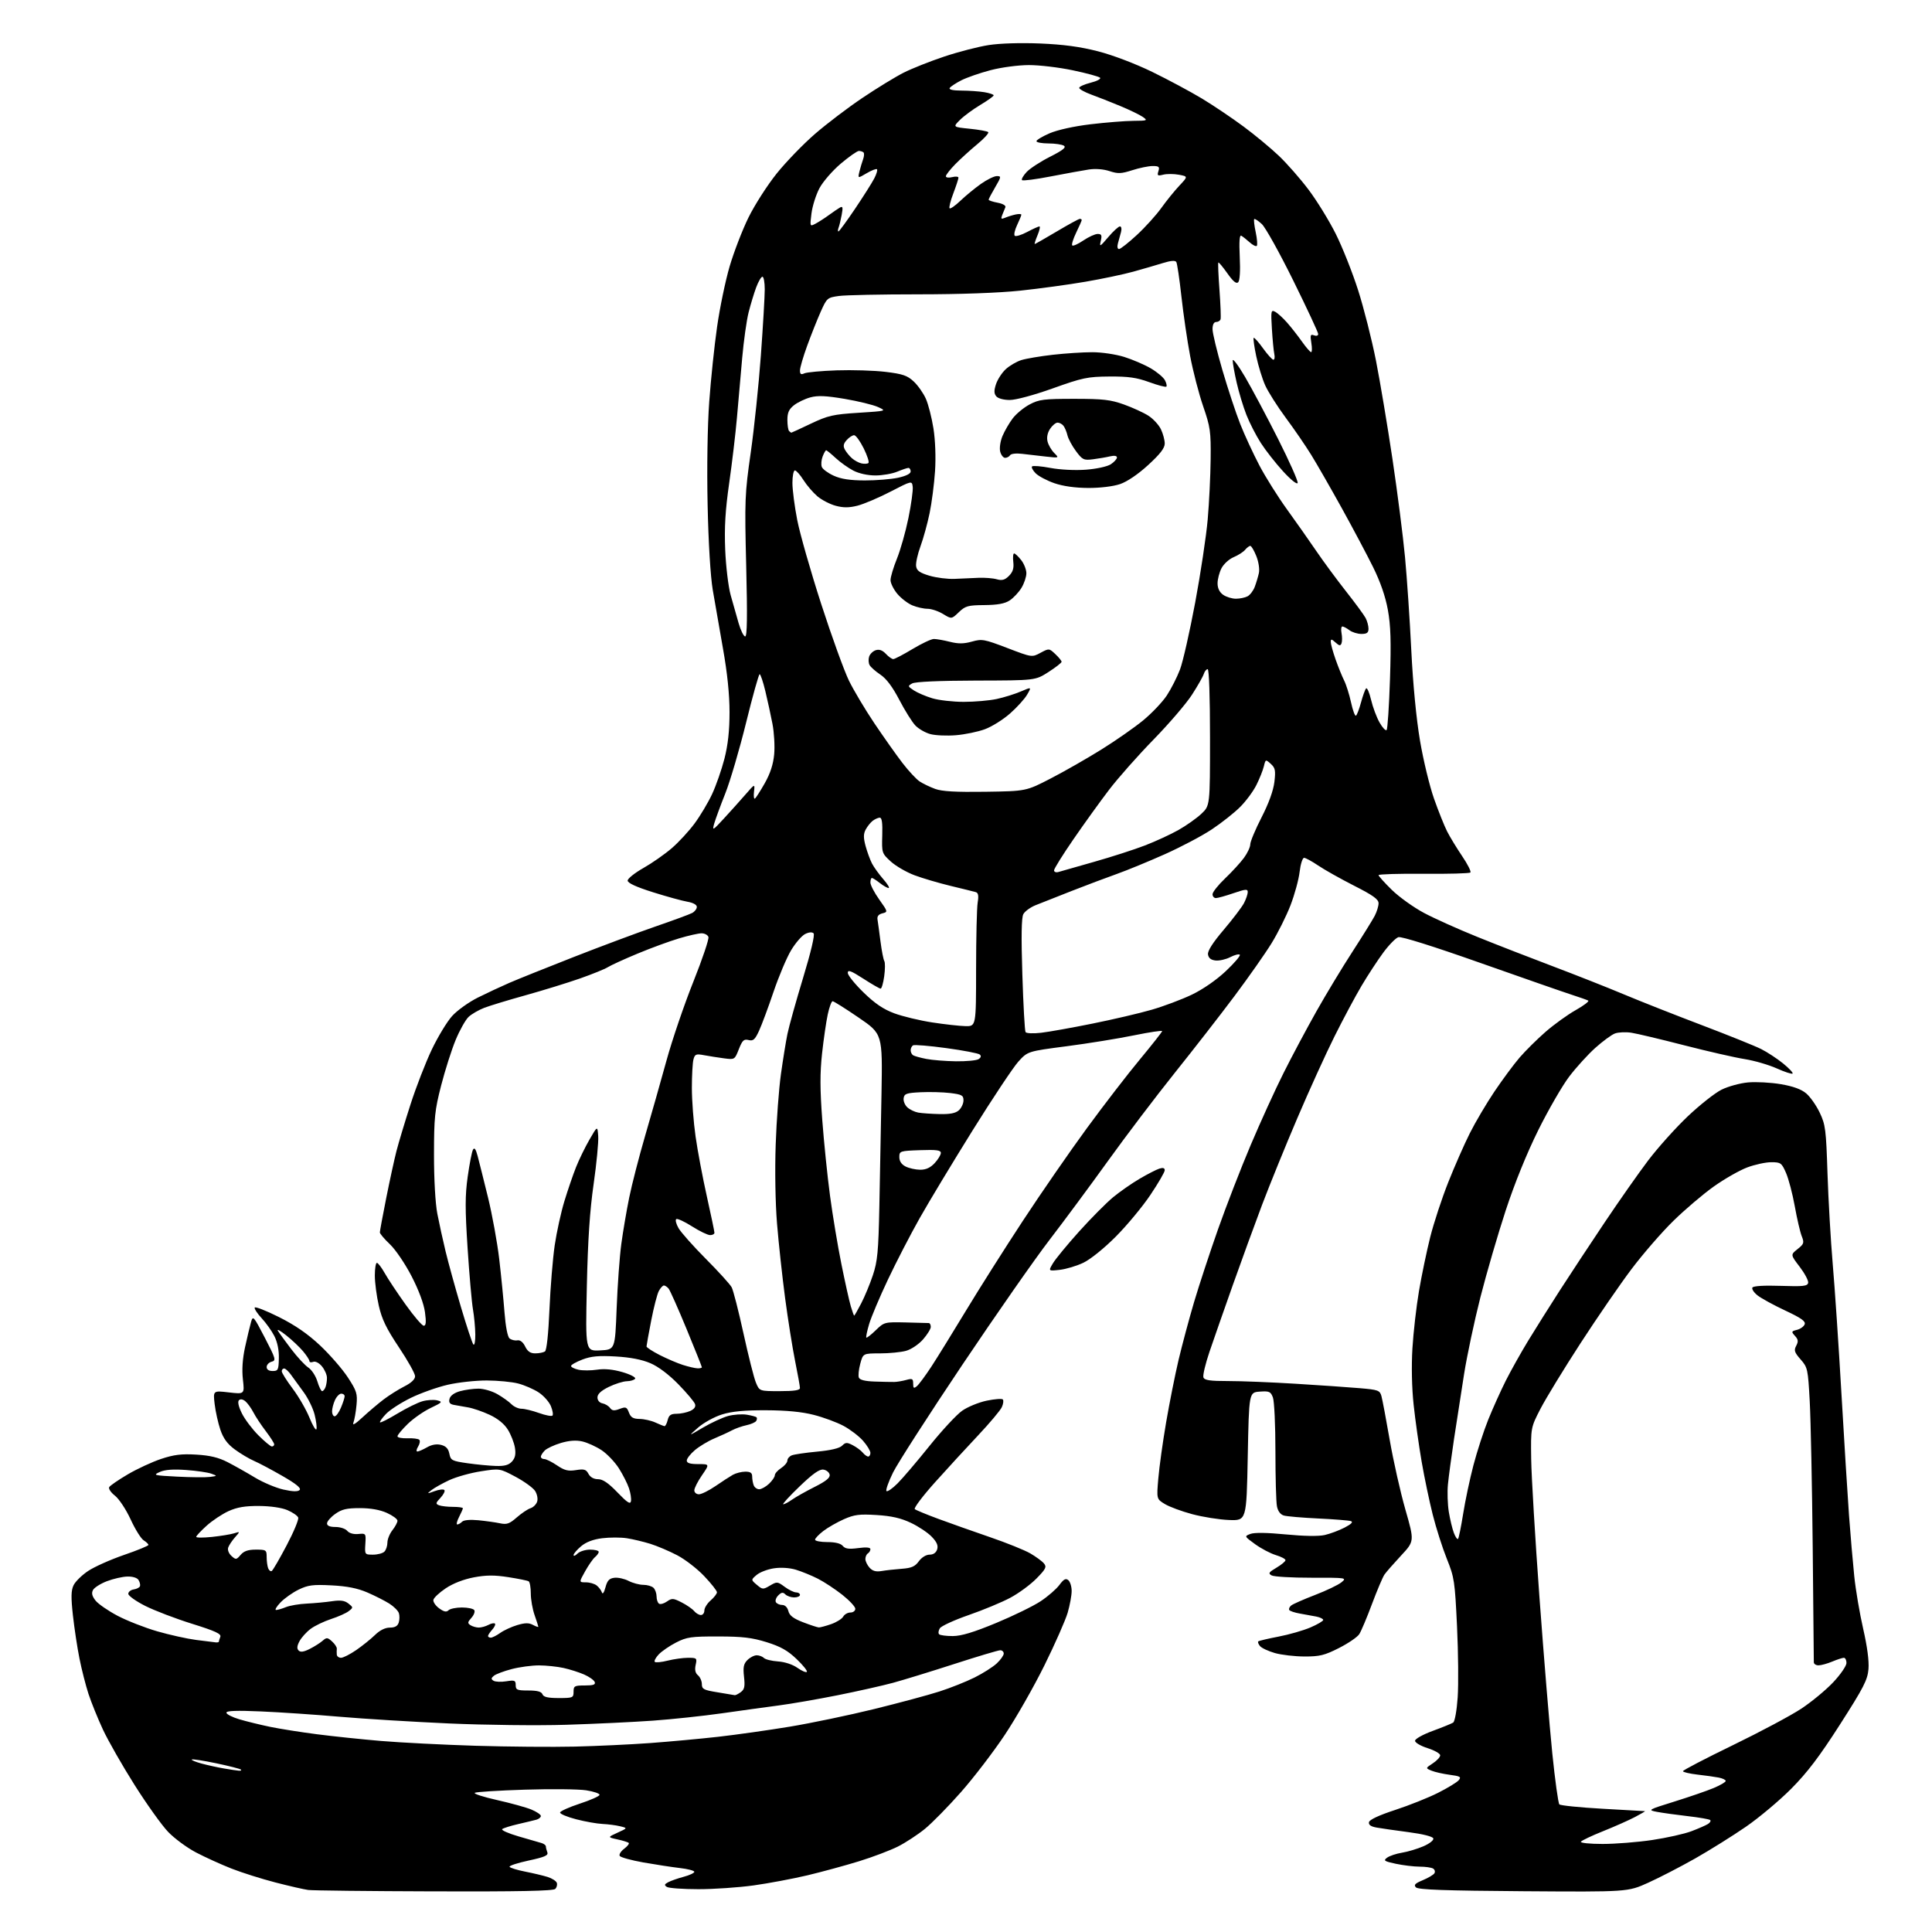 <?xml version="1.0" encoding="UTF-8" standalone="no"?>
<svg 
  version="1.1" 
  xmlns="http://www.w3.org/2000/svg" 
  xmlns:xlink="http://www.w3.org/1999/xlink" 
  xmlns:svg="http://www.w3.org/2000/svg"
  xmlns:rdf="http://www.w3.org/1999/02/22-rdf-syntax-ns#"
  xmlns:cc="http://creativecommons.org/ns#"
  xmlns:dc="http://purl.org/dc/elements/1.1/"
  viewBox="0 0 768 768"
  width="768"
  height="768"
>
<style>svg {background-color: white; }</style>"
<path stroke="none" fill="black" fill-rule="evenodd" d="M172.55,751.85C146.67,751.77 124.15,751.52 122.50,751.29C120.85,751.07 115.00,749.73 109.50,748.31C104.00,746.89 96.12,744.40 92.00,742.78C87.88,741.16 81.55,738.28 77.94,736.39C74.33,734.50 69.34,730.82 66.85,728.22C64.35,725.63 58.35,717.23 53.50,709.56C48.65,701.89 43.00,691.99 40.93,687.56C38.87,683.13 36.28,676.73 35.17,673.34C34.07,669.96 32.46,663.66 31.60,659.34C30.73,655.03 29.56,647.30 28.99,642.17C28.19,634.93 28.25,632.25 29.24,630.17C29.94,628.70 32.54,626.15 35.01,624.50C37.48,622.84 43.89,619.98 49.25,618.13C54.61,616.29 59.00,614.49 59.00,614.13C59.00,613.77 58.15,612.95 57.10,612.30C56.06,611.65 53.73,607.91 51.93,603.99C50.10,600.02 47.33,595.84 45.69,594.55C44.06,593.28 43.04,591.74 43.42,591.14C43.79,590.53 47.11,588.25 50.80,586.08C54.48,583.91 60.42,581.16 64.00,579.96C69.11,578.26 72.10,577.88 78.00,578.23C83.46,578.55 86.86,579.37 90.50,581.24C93.25,582.66 98.14,585.41 101.36,587.36C104.59,589.31 109.67,591.45 112.65,592.12C116.39,592.96 118.39,593.01 119.10,592.30C119.82,591.58 117.73,589.86 112.32,586.75C108.02,584.27 102.92,581.56 101.00,580.74C99.08,579.91 95.64,577.87 93.37,576.20C90.38,574.00 88.79,571.83 87.60,568.35C86.70,565.70 85.68,561.11 85.33,558.15C84.70,552.77 84.70,552.77 90.96,553.50C97.22,554.22 97.22,554.22 96.56,548.36C96.12,544.48 96.41,540.13 97.42,535.50C98.26,531.65 99.32,527.20 99.77,525.62C100.55,522.85 100.76,523.09 105.27,531.76C109.62,540.15 109.81,540.82 107.98,541.30C106.89,541.58 106.00,542.53 106.00,543.41C106.00,544.42 106.87,545.00 108.37,545.00C110.54,545.00 110.75,544.56 110.85,539.93C110.93,536.71 110.27,533.49 109.06,531.11C108.01,529.05 105.75,525.87 104.04,524.04C102.33,522.21 101.07,520.30 101.24,519.79C101.40,519.29 105.73,520.97 110.86,523.54C117.33,526.78 122.33,530.23 127.25,534.85C131.14,538.51 136.09,544.20 138.25,547.50C141.79,552.91 142.13,553.99 141.72,558.50C141.47,561.25 140.91,564.40 140.49,565.50C139.97,566.82 141.21,566.11 144.10,563.42C146.52,561.18 150.30,557.98 152.50,556.30C154.70,554.63 158.41,552.30 160.75,551.11C163.49,549.73 165.00,548.29 165.00,547.07C165.00,546.03 162.11,540.86 158.58,535.58C153.59,528.12 151.80,524.42 150.58,519.04C149.71,515.22 149.00,509.83 149.00,507.05C149.00,504.27 149.37,502.00 149.82,502.00C150.26,502.00 151.66,503.83 152.92,506.06C154.17,508.30 157.91,513.93 161.22,518.56C164.53,523.20 167.78,527.00 168.45,527.00C169.34,527.00 169.47,525.57 168.93,521.60C168.48,518.27 166.45,512.81 163.61,507.32C161.07,502.40 157.23,496.73 155.01,494.63C152.80,492.54 151.00,490.41 151.00,489.90C151.00,489.39 152.13,483.26 153.52,476.30C154.91,469.33 156.74,460.90 157.60,457.56C158.46,454.23 160.97,445.88 163.19,439.00C165.40,432.12 169.21,422.32 171.64,417.22C174.08,412.11 177.71,406.11 179.73,403.88C181.74,401.65 186.34,398.36 189.94,396.56C193.55,394.76 199.20,392.12 202.50,390.69C205.80,389.26 217.28,384.65 228.00,380.45C238.72,376.25 253.31,370.80 260.41,368.35C267.51,365.91 274.14,363.46 275.16,362.92C276.17,362.37 277.00,361.29 277.00,360.51C277.00,359.65 275.52,358.84 273.25,358.45C271.19,358.10 265.00,356.39 259.50,354.66C252.88,352.57 249.50,351.01 249.50,350.05C249.50,349.25 252.32,347.00 255.76,345.05C259.21,343.10 264.28,339.55 267.04,337.17C269.80,334.79 273.88,330.37 276.11,327.34C278.35,324.32 281.48,319.07 283.07,315.67C284.65,312.28 286.86,305.94 287.98,301.59C289.38,296.09 290.00,290.45 290.00,283.06C290.00,276.07 289.12,267.51 287.42,257.97C286.01,250.01 284.17,239.45 283.33,234.50C282.42,229.06 281.61,215.70 281.29,200.72C280.97,185.98 281.23,169.37 281.93,159.72C282.57,150.80 283.98,137.36 285.06,129.86C286.13,122.35 288.38,111.55 290.05,105.86C291.73,100.16 295.10,91.42 297.55,86.43C300.01,81.44 305.05,73.58 308.76,68.96C312.47,64.34 319.32,57.26 324.00,53.21C328.68,49.16 337.17,42.71 342.88,38.88C348.59,35.04 355.94,30.55 359.21,28.89C362.48,27.24 369.73,24.36 375.33,22.49C380.92,20.62 388.88,18.56 393.00,17.92C397.51,17.22 405.68,16.97 413.50,17.29C422.77,17.68 429.37,18.57 436.50,20.40C442.33,21.90 451.30,25.31 458.00,28.57C464.32,31.65 473.22,36.42 477.77,39.16C482.32,41.91 489.75,46.90 494.27,50.26C498.80,53.61 505.14,58.86 508.36,61.93C511.58,64.99 516.90,71.05 520.17,75.40C523.45,79.74 528.30,87.62 530.95,92.90C533.60,98.18 537.61,108.28 539.87,115.35C542.13,122.41 545.32,135.01 546.97,143.35C548.61,151.68 551.56,169.30 553.53,182.50C555.50,195.70 557.75,213.25 558.52,221.50C559.29,229.75 560.42,246.39 561.01,258.47C561.69,272.17 563.00,285.71 564.48,294.47C565.79,302.19 568.30,312.55 570.05,317.50C571.79,322.45 574.14,328.30 575.25,330.50C576.37,332.70 579.06,337.12 581.23,340.33C583.40,343.53 584.88,346.46 584.50,346.83C584.13,347.20 575.77,347.43 565.92,347.34C556.06,347.26 548.00,347.50 548.00,347.88C548.00,348.26 550.36,350.88 553.25,353.72C556.14,356.55 561.88,360.67 566.00,362.87C570.12,365.08 579.73,369.39 587.34,372.46C594.96,375.54 608.46,380.79 617.34,384.14C626.23,387.50 638.90,392.50 645.50,395.27C652.10,398.04 666.09,403.56 676.58,407.54C687.07,411.53 697.65,415.79 700.08,417.01C702.51,418.24 706.44,420.81 708.80,422.73C711.17,424.65 712.87,426.46 712.58,426.76C712.28,427.05 709.44,426.13 706.27,424.70C703.10,423.28 697.35,421.61 693.50,421.00C689.65,420.39 678.85,417.92 669.50,415.52C660.15,413.11 650.68,410.86 648.46,410.52C646.23,410.18 643.30,410.32 641.94,410.83C640.58,411.35 637.06,413.94 634.12,416.58C631.18,419.23 626.53,424.34 623.79,427.95C621.05,431.55 615.53,441.12 611.51,449.20C606.91,458.48 602.12,470.29 598.53,481.20C595.41,490.72 590.89,506.23 588.48,515.69C586.08,525.14 583.16,538.86 582.00,546.19C580.84,553.51 579.04,565.12 578.00,572.00C576.97,578.88 575.88,586.99 575.58,590.03C575.28,593.07 575.44,598.02 575.93,601.03C576.43,604.04 577.33,607.80 577.95,609.39C578.56,610.98 579.30,612.04 579.59,611.74C579.88,611.45 580.79,607.00 581.61,601.86C582.42,596.71 584.26,588.00 585.70,582.50C587.14,577.00 589.79,568.83 591.59,564.35C593.40,559.87 596.54,552.89 598.57,548.85C600.61,544.81 604.62,537.65 607.48,532.95C610.34,528.25 616.01,519.25 620.06,512.95C624.12,506.65 632.12,494.52 637.83,486.00C643.54,477.48 651.34,466.36 655.16,461.31C658.99,456.26 666.05,448.38 670.86,443.81C675.68,439.24 681.75,434.44 684.37,433.15C686.98,431.86 691.71,430.56 694.87,430.28C698.04,429.99 703.88,430.30 707.85,430.97C712.79,431.81 716.00,432.97 717.99,434.64C719.59,435.99 722.01,439.43 723.37,442.30C725.65,447.07 725.90,449.05 726.46,466.50C726.80,476.95 727.74,493.15 728.54,502.50C729.35,511.85 730.91,535.02 732.00,554.00C733.10,572.98 734.46,594.80 735.02,602.50C735.59,610.20 736.52,621.00 737.09,626.50C737.65,632.00 739.26,641.45 740.65,647.50C742.26,654.52 743.02,660.31 742.75,663.50C742.38,667.81 740.82,670.84 731.43,685.50C723.25,698.27 718.42,704.63 712.02,711.07C707.33,715.78 699.23,722.58 694.00,726.18C688.77,729.78 679.71,735.44 673.87,738.76C668.02,742.07 659.59,746.43 655.15,748.43C647.06,752.08 647.06,752.08 605.58,751.79C574.47,751.57 563.79,751.19 562.87,750.27C561.90,749.30 562.47,748.70 565.57,747.41C567.73,746.51 569.81,745.28 570.20,744.66C570.58,744.05 570.36,743.21 569.70,742.79C569.04,742.37 566.61,742.02 564.30,742.02C561.99,742.01 557.74,741.49 554.86,740.88C550.20,739.88 549.82,739.61 551.40,738.45C552.38,737.73 555.06,736.84 557.34,736.47C559.63,736.10 563.45,734.95 565.84,733.92C568.32,732.84 570.00,731.50 569.76,730.79C569.51,730.04 565.59,729.05 559.92,728.31C554.74,727.63 549.01,726.81 547.19,726.48C544.91,726.07 543.97,725.40 544.19,724.34C544.39,723.35 548.16,721.59 554.58,719.49C560.12,717.68 567.80,714.62 571.64,712.68C575.47,710.75 579.18,708.49 579.87,707.66C580.95,706.35 580.47,706.06 576.31,705.51C573.67,705.16 570.41,704.43 569.07,703.88C566.64,702.88 566.64,702.88 569.57,700.95C571.18,699.90 572.50,698.46 572.50,697.77C572.50,697.07 570.25,695.79 567.50,694.92C564.75,694.05 562.50,692.73 562.50,691.99C562.50,691.24 565.58,689.51 569.50,688.07C573.35,686.66 577.02,685.16 577.66,684.75C578.31,684.32 579.09,679.96 579.45,674.75C579.80,669.66 579.69,656.95 579.19,646.50C578.34,628.57 578.12,627.06 575.14,619.66C573.41,615.35 570.89,607.48 569.55,602.16C568.21,596.85 566.21,587.33 565.12,581.00C564.03,574.67 562.60,564.55 561.95,558.50C561.22,551.77 561.03,543.03 561.46,536.00C561.84,529.67 563.01,519.44 564.06,513.24C565.11,507.05 567.13,497.38 568.54,491.74C569.96,486.11 573.18,476.32 575.69,470.00C578.20,463.68 582.05,454.91 584.25,450.53C586.44,446.15 590.86,438.67 594.05,433.92C597.25,429.17 601.76,423.08 604.07,420.39C606.39,417.70 611.03,413.10 614.39,410.17C617.75,407.25 623.13,403.36 626.35,401.55C629.57,399.73 631.82,398.02 631.35,397.75C630.88,397.49 628.02,396.47 625.00,395.50C621.98,394.53 605.61,388.83 588.64,382.84C569.86,376.20 557.03,372.17 555.87,372.54C554.81,372.88 552.11,375.64 549.86,378.69C547.61,381.74 543.73,387.67 541.24,391.87C538.75,396.07 533.91,405.12 530.48,412.00C527.04,418.88 520.39,433.50 515.70,444.50C511.00,455.50 504.69,471.02 501.67,479.00C498.66,486.98 493.41,501.38 490.00,511.00C486.59,520.62 482.46,532.46 480.81,537.30C479.17,542.13 478.07,546.75 478.38,547.55C478.81,548.67 481.01,549.00 488.22,548.99C493.32,548.98 505.38,549.47 515.00,550.06C524.62,550.65 536.09,551.44 540.48,551.82C547.88,552.45 548.51,552.68 549.15,555.00C549.53,556.38 551.02,564.25 552.45,572.50C553.89,580.75 556.68,593.16 558.66,600.07C562.27,612.65 562.27,612.65 556.95,618.36C554.03,621.50 551.06,624.89 550.36,625.89C549.66,626.89 547.43,632.16 545.39,637.60C543.36,643.05 541.08,648.45 540.32,649.61C539.57,650.78 535.94,653.25 532.27,655.11C526.54,658.02 524.59,658.50 518.55,658.48C514.67,658.47 509.37,657.85 506.77,657.11C504.17,656.36 501.52,655.12 500.88,654.35C500.24,653.58 499.92,652.75 500.17,652.49C500.42,652.24 504.05,651.38 508.23,650.58C512.41,649.78 518.12,648.14 520.91,646.94C523.71,645.74 526.00,644.39 526.00,643.96C526.00,643.52 524.76,642.91 523.25,642.61C521.74,642.31 518.81,641.78 516.74,641.42C514.67,641.06 512.76,640.43 512.50,640.00C512.24,639.57 512.58,638.77 513.26,638.21C513.94,637.65 518.19,635.78 522.71,634.04C527.23,632.31 531.95,630.04 533.21,629.02C535.47,627.17 535.32,627.15 521.33,627.17C513.54,627.18 506.41,626.77 505.49,626.25C504.05,625.45 504.33,625.01 507.40,623.19C509.38,622.02 511.00,620.67 511.00,620.19C511.00,619.71 509.27,618.80 507.16,618.17C505.05,617.53 501.36,615.59 498.96,613.86C494.62,610.71 494.61,610.69 497.05,609.76C498.61,609.16 503.70,609.23 511.08,609.95C518.25,610.65 524.15,610.75 526.58,610.20C528.74,609.71 532.30,608.38 534.50,607.24C537.19,605.84 538.01,605.00 537.00,604.66C536.17,604.39 530.33,603.92 524.00,603.62C517.67,603.32 511.54,602.79 510.36,602.45C508.99,602.05 507.99,600.72 507.61,598.79C507.27,597.12 507.00,587.29 507.00,576.94C507.00,566.59 506.55,556.95 506.00,555.51C505.11,553.16 504.55,552.92 500.75,553.19C496.50,553.50 496.50,553.50 496.00,579.00C495.50,604.50 495.50,604.50 488.50,604.22C484.65,604.07 478.08,603.02 473.90,601.90C469.72,600.78 464.83,598.97 463.03,597.87C459.75,595.88 459.75,595.88 460.45,587.69C460.83,583.19 462.22,573.19 463.54,565.48C464.86,557.77 467.09,546.57 468.50,540.58C469.92,534.60 472.69,524.26 474.66,517.60C476.63,510.95 480.92,497.91 484.19,488.63C487.46,479.36 493.30,464.30 497.17,455.17C501.04,446.04 506.91,433.15 510.23,426.54C513.54,419.92 519.43,408.88 523.31,402.00C527.19,395.12 533.65,384.43 537.67,378.24C541.68,372.04 545.65,365.65 546.48,364.04C547.32,362.42 548.00,360.18 548.00,359.06C548.00,357.48 545.78,355.89 538.25,352.07C532.89,349.34 526.48,345.74 524.00,344.06C521.52,342.38 519.00,341.01 518.39,341.00C517.78,341.00 516.98,343.51 516.62,346.58C516.26,349.65 514.63,355.62 513.00,359.85C511.37,364.08 507.97,370.89 505.45,374.98C502.93,379.07 496.30,388.51 490.72,395.96C485.15,403.41 474.46,417.15 466.97,426.50C459.49,435.85 447.54,451.60 440.43,461.50C433.32,471.39 422.85,485.52 417.18,492.90C411.50,500.27 395.92,522.59 382.57,542.49C369.21,562.40 356.80,581.69 354.99,585.36C353.19,589.03 352.01,592.35 352.39,592.72C352.76,593.09 354.74,591.73 356.78,589.69C358.83,587.64 364.55,580.93 369.50,574.76C374.45,568.60 380.30,562.30 382.50,560.77C384.70,559.24 389.07,557.45 392.22,556.79C395.36,556.14 398.25,555.91 398.63,556.30C399.01,556.68 398.84,558.05 398.25,559.35C397.66,560.65 393.40,565.72 388.79,570.61C384.18,575.50 376.44,583.93 371.59,589.34C366.75,594.75 363.17,599.51 363.64,599.90C364.11,600.30 368.32,602.04 373.00,603.77C377.68,605.50 386.90,608.77 393.50,611.03C400.10,613.29 407.34,616.21 409.58,617.51C411.82,618.82 414.26,620.61 414.99,621.49C416.14,622.88 415.74,623.69 412.01,627.49C409.64,629.90 404.96,633.35 401.60,635.14C398.25,636.93 390.81,640.02 385.07,642.01C379.33,644.00 374.17,646.37 373.60,647.27C373.04,648.17 372.90,649.24 373.31,649.64C373.72,650.05 376.18,650.37 378.78,650.36C382.15,650.34 387.05,648.86 395.98,645.16C402.84,642.31 410.81,638.42 413.68,636.51C416.56,634.60 419.91,631.69 421.13,630.04C422.83,627.74 423.65,627.30 424.67,628.14C425.40,628.75 426.00,630.68 426.00,632.44C426.00,634.20 425.29,638.08 424.42,641.07C423.54,644.06 419.39,653.48 415.18,662.00C410.97,670.52 403.85,683.01 399.36,689.73C394.87,696.46 387.07,706.65 382.02,712.37C376.98,718.09 370.52,724.66 367.68,726.99C364.83,729.31 360.01,732.47 356.97,734.01C353.93,735.54 346.96,738.19 341.47,739.88C335.99,741.57 326.77,744.08 321.00,745.46C315.23,746.83 305.58,748.64 299.58,749.48C293.57,750.31 283.67,750.99 277.58,750.98C271.48,750.98 265.88,750.57 265.11,750.09C263.99,749.38 264.08,749.03 265.61,748.21C266.65,747.66 269.41,746.69 271.75,746.06C274.09,745.44 276.00,744.54 276.00,744.08C276.00,743.61 273.41,742.93 270.25,742.57C267.09,742.20 260.56,741.20 255.74,740.35C250.93,739.49 246.70,738.33 246.35,737.76C246.00,737.19 246.78,735.92 248.09,734.93C249.40,733.94 250.23,732.89 249.93,732.59C249.63,732.29 247.61,731.66 245.44,731.19C241.50,730.33 241.50,730.33 245.50,728.51C249.50,726.69 249.50,726.69 246.50,725.97C244.85,725.56 241.70,725.15 239.50,725.05C237.30,724.95 232.57,724.11 229.00,723.18C225.43,722.26 222.56,721.05 222.64,720.50C222.72,719.95 226.24,718.37 230.47,716.98C234.69,715.60 238.23,714.03 238.32,713.50C238.42,712.96 236.03,712.14 233.00,711.67C229.97,711.21 219.01,711.09 208.64,711.42C198.27,711.74 189.31,712.31 188.73,712.67C188.14,713.03 192.14,714.33 197.60,715.55C203.07,716.78 209.22,718.48 211.27,719.34C213.32,720.20 215.00,721.34 215.00,721.88C215.00,722.42 214.21,723.08 213.25,723.35C212.29,723.61 209.03,724.40 206.00,725.10C202.97,725.79 200.11,726.70 199.63,727.10C199.15,727.51 202.07,728.81 206.13,729.99C210.18,731.16 214.29,732.36 215.25,732.63C216.21,732.91 217.00,733.52 217.00,733.99C217.00,734.45 217.26,735.52 217.58,736.35C218.04,737.55 216.49,738.23 210.12,739.60C205.70,740.55 202.30,741.67 202.56,742.09C202.82,742.52 205.61,743.38 208.77,744.00C211.92,744.62 215.92,745.57 217.66,746.11C219.40,746.65 221.05,747.70 221.33,748.43C221.61,749.16 221.34,750.26 220.72,750.88C219.92,751.68 206.17,751.96 172.55,751.85zM637.06,733.00C642.11,733.00 650.97,732.30 656.74,731.44C662.52,730.58 669.55,729.01 672.37,727.94C675.19,726.87 678.16,725.57 678.97,725.05C679.78,724.53 680.17,723.84 679.84,723.50C679.51,723.17 675.47,722.47 670.87,721.94C666.27,721.41 660.77,720.64 658.66,720.24C654.91,719.52 655.05,719.43 665.66,716.13C671.62,714.27 678.64,711.85 681.25,710.75C683.86,709.65 686.00,708.39 686.00,707.96C686.00,707.52 684.76,706.92 683.25,706.62C681.74,706.32 677.91,705.79 674.75,705.43C671.59,705.06 669.00,704.45 669.00,704.07C669.00,703.68 677.89,699.05 688.75,693.78C699.61,688.51 711.88,681.97 716.00,679.25C720.12,676.53 725.86,671.79 728.75,668.71C731.64,665.64 734.00,662.19 734.00,661.06C734.00,659.93 733.54,659.00 732.97,659.00C732.40,659.00 730.32,659.67 728.35,660.50C726.37,661.33 723.91,662.00 722.88,662.00C721.85,662.00 721.01,661.44 721.02,660.75C721.02,660.06 720.83,639.48 720.58,615.00C720.33,590.52 719.80,564.47 719.40,557.10C718.70,544.22 718.57,543.57 715.78,540.40C713.31,537.59 713.05,536.78 714.02,534.97C714.93,533.26 714.83,532.47 713.53,531.04C712.01,529.36 712.07,529.20 714.34,528.63C715.68,528.29 717.05,527.31 717.38,526.44C717.85,525.24 716.03,523.95 709.68,520.97C705.11,518.83 700.15,516.12 698.67,514.96C697.19,513.79 696.27,512.38 696.61,511.82C697.00,511.18 701.31,510.93 707.86,511.15C716.86,511.45 718.51,511.26 718.77,509.94C718.94,509.08 717.42,506.22 715.41,503.58C711.74,498.78 711.74,498.78 714.55,496.54C717.11,494.50 717.26,494.04 716.22,491.40C715.58,489.80 714.34,484.45 713.45,479.50C712.56,474.55 710.99,468.59 709.97,466.25C708.23,462.26 707.86,462.00 704.09,462.00C701.88,462.00 697.59,462.93 694.55,464.07C691.51,465.21 685.53,468.62 681.26,471.65C676.99,474.69 669.75,480.85 665.17,485.34C660.58,489.83 653.10,498.45 648.54,504.50C643.98,510.55 634.85,523.83 628.25,534.00C621.65,544.17 614.50,555.88 612.37,560.00C608.50,567.50 608.50,567.50 608.67,580.00C608.77,586.88 610.25,611.62 611.96,635.00C613.67,658.38 615.97,686.26 617.06,696.97C618.15,707.68 619.42,716.82 619.87,717.27C620.32,717.72 628.08,718.51 637.10,719.01C646.12,719.52 653.68,719.94 653.90,719.96C654.12,719.98 652.32,721.04 649.90,722.31C647.48,723.58 641.78,726.11 637.24,727.93C632.69,729.75 628.73,731.63 628.43,732.12C628.13,732.60 632.01,733.00 637.06,733.00zM94.92,703.88C95.70,703.95 96.08,703.75 95.77,703.44C95.46,703.13 91.04,702.00 85.94,700.93C80.84,699.87 76.48,699.19 76.23,699.43C75.99,699.67 77.76,700.40 80.15,701.05C82.54,701.69 86.53,702.57 89.00,702.99C91.47,703.42 94.14,703.82 94.92,703.88zM228.50,694.30C237.30,694.09 250.80,693.45 258.50,692.89C266.20,692.32 278.35,691.20 285.50,690.40C292.65,689.59 305.47,687.78 314.00,686.37C322.52,684.95 337.60,681.81 347.50,679.37C357.40,676.94 369.06,673.80 373.41,672.40C377.76,671.01 384.06,668.50 387.41,666.83C390.76,665.16 394.74,662.63 396.25,661.21C397.76,659.79 399.00,658.04 399.00,657.31C399.00,656.59 398.38,656.00 397.62,656.00C396.85,656.00 388.64,658.45 379.37,661.45C370.09,664.45 359.12,667.82 355.00,668.94C350.88,670.06 340.98,672.28 333.00,673.88C325.02,675.47 314.45,677.31 309.50,677.95C304.55,678.60 294.43,680.00 287.00,681.06C279.57,682.12 267.20,683.44 259.50,683.99C251.80,684.54 236.28,685.28 225.00,685.63C213.65,685.98 192.88,685.74 178.49,685.10C164.18,684.46 144.60,683.26 134.99,682.43C125.37,681.59 111.31,680.64 103.75,680.32C94.05,679.90 90.00,680.04 90.00,680.82C90.00,681.43 92.32,682.61 95.15,683.45C97.98,684.29 103.49,685.64 107.40,686.45C111.30,687.25 119.67,688.58 126.00,689.39C132.32,690.21 143.80,691.41 151.50,692.06C159.20,692.71 176.07,693.57 189.00,693.97C201.93,694.36 219.70,694.51 228.50,694.30zM222.11,675.00C227.73,675.00 228.00,674.88 228.00,672.50C228.00,670.21 228.37,670.00 232.47,670.00C235.85,670.00 236.81,669.67 236.41,668.63C236.12,667.87 234.22,666.53 232.19,665.64C230.16,664.75 226.47,663.58 224.00,663.04C221.53,662.49 217.16,662.04 214.30,662.02C211.44,662.01 206.55,662.66 203.43,663.48C200.31,664.29 197.12,665.49 196.33,666.14C195.18,667.09 195.16,667.48 196.20,668.13C196.92,668.57 199.19,668.67 201.25,668.34C204.60,667.81 205.00,667.97 205.00,669.87C205.00,671.76 205.57,672.00 210.03,672.00C213.58,672.00 215.23,672.44 215.64,673.50C216.06,674.60 217.79,675.00 222.11,675.00zM292.06,673.86C292.37,673.94 293.45,673.39 294.46,672.66C295.95,671.56 296.19,670.42 295.76,666.55C295.33,662.73 295.60,661.40 297.11,659.89C298.15,658.85 299.81,658.00 300.80,658.00C301.79,658.00 303.08,658.48 303.67,659.07C304.26,659.66 306.79,660.28 309.30,660.45C311.99,660.63 315.13,661.67 316.98,662.99C318.71,664.21 320.39,664.94 320.73,664.60C321.07,664.26 319.25,661.98 316.69,659.53C313.13,656.12 310.32,654.53 304.77,652.80C298.93,650.98 295.14,650.53 285.50,650.52C274.76,650.50 273.00,650.75 268.76,652.92C266.16,654.25 263.05,656.39 261.84,657.67C260.64,658.95 259.94,660.28 260.29,660.62C260.64,660.97 262.94,660.75 265.40,660.13C267.87,659.51 271.52,659.00 273.52,659.00C277.00,659.00 277.13,659.13 276.53,661.84C276.11,663.79 276.40,665.08 277.46,665.96C278.30,666.67 279.00,668.25 279.00,669.48C279.00,671.45 279.74,671.84 285.25,672.72C288.69,673.27 291.75,673.78 292.06,673.86zM135.57,659.00C136.43,659.00 139.16,657.61 141.62,655.92C144.08,654.22 147.44,651.52 149.08,649.92C150.99,648.05 153.11,647.00 154.97,647.00C156.99,647.00 158.06,646.39 158.50,645.00C158.85,643.90 158.88,642.21 158.56,641.25C158.25,640.29 156.53,638.58 154.75,637.45C152.96,636.32 149.03,634.33 146.00,633.02C142.11,631.35 137.96,630.52 131.81,630.21C124.42,629.83 122.47,630.08 118.75,631.88C116.35,633.04 113.08,635.35 111.50,637.00C109.92,638.65 109.13,640.00 109.75,640.00C110.36,640.00 112.14,639.48 113.68,638.85C115.23,638.22 118.97,637.59 122.00,637.45C125.03,637.30 129.53,636.88 132.00,636.51C135.37,636.01 137.00,636.24 138.50,637.42C140.46,638.97 140.46,639.03 138.60,640.47C137.56,641.28 134.41,642.68 131.60,643.59C128.80,644.51 125.15,646.26 123.49,647.49C121.83,648.73 119.84,650.93 119.06,652.39C118.06,654.26 117.95,655.35 118.71,656.11C119.46,656.86 120.76,656.67 123.14,655.46C124.99,654.53 127.29,653.07 128.25,652.22C129.83,650.84 130.19,650.87 132.01,652.51C133.11,653.51 133.96,654.81 133.89,655.41C133.82,656.01 133.82,657.06 133.88,657.75C133.95,658.44 134.71,659.00 135.57,659.00zM85.75,652.87C86.44,652.94 87.00,652.81 87.00,652.58C87.00,652.35 87.26,651.49 87.58,650.66C88.03,649.49 85.58,648.36 76.33,645.47C69.83,643.44 61.47,640.25 57.75,638.38C54.04,636.51 51.00,634.34 51.00,633.56C51.00,632.78 51.98,632.00 53.17,631.82C54.37,631.64 55.48,631.05 55.66,630.50C55.83,629.95 55.56,628.85 55.05,628.05C54.51,627.19 52.69,626.64 50.61,626.70C48.68,626.75 45.03,627.59 42.50,628.55C39.97,629.52 37.49,631.09 36.97,632.05C36.30,633.30 36.59,634.48 37.98,636.25C39.04,637.60 42.99,640.32 46.74,642.30C50.50,644.27 57.59,647.05 62.49,648.47C67.40,649.89 74.36,651.43 77.96,651.90C81.55,652.37 85.06,652.80 85.75,652.87zM195.10,651.00C195.70,651.00 197.39,650.15 198.85,649.11C200.31,648.07 203.35,646.67 205.60,646.00C208.72,645.07 210.22,645.05 211.85,645.92C213.03,646.55 214.00,646.89 214.00,646.66C214.00,646.44 213.32,644.34 212.50,642.00C211.68,639.66 211.00,635.81 211.00,633.43C211.00,631.06 210.62,628.88 210.15,628.59C209.68,628.30 206.03,627.56 202.04,626.94C196.51,626.08 193.25,626.10 188.32,627.03C184.29,627.80 180.08,629.43 177.18,631.38C174.62,633.10 172.41,635.17 172.27,636.00C172.14,636.83 173.19,638.34 174.60,639.36C176.49,640.73 177.47,640.93 178.29,640.11C178.90,639.50 181.31,639.00 183.64,639.00C185.97,639.00 188.18,639.48 188.54,640.06C188.90,640.65 188.38,642.03 187.39,643.12C185.84,644.84 185.79,645.25 187.04,646.05C187.84,646.55 189.32,646.98 190.32,646.98C191.31,646.99 193.04,646.51 194.15,645.92C195.26,645.32 196.43,645.10 196.75,645.41C197.06,645.73 196.57,646.81 195.66,647.82C194.75,648.83 194.00,649.96 194.00,650.33C194.00,650.70 194.49,651.00 195.10,651.00zM325.50,646.93C326.05,646.95 328.25,646.36 330.39,645.62C332.52,644.87 334.68,643.53 335.19,642.63C335.69,641.73 336.98,641.00 338.05,641.00C339.12,641.00 340.00,640.34 340.00,639.52C340.00,638.71 337.66,636.20 334.81,633.94C331.95,631.69 327.57,628.80 325.06,627.53C322.55,626.26 318.63,624.67 316.35,623.98C313.83,623.23 310.40,623.01 307.64,623.43C305.14,623.80 302.05,624.98 300.79,626.05C298.50,628.00 298.50,628.00 300.85,629.99C303.10,631.90 303.34,631.91 306.08,630.29C308.85,628.66 309.07,628.68 311.94,630.80C313.58,632.01 315.61,633.00 316.46,633.00C317.31,633.00 318.00,633.45 318.00,634.00C318.00,634.55 316.96,635.00 315.70,635.00C314.44,635.00 312.86,634.46 312.19,633.79C311.25,632.85 310.63,632.94 309.37,634.20C308.49,635.08 308.07,636.30 308.44,636.90C308.81,637.51 309.94,638.00 310.95,638.00C312.06,638.00 313.02,638.96 313.39,640.43C313.84,642.22 315.38,643.39 319.25,644.88C322.14,645.99 324.95,646.91 325.50,646.93zM278.62,642.00C279.38,642.00 280.00,641.18 280.00,640.18C280.00,639.18 281.12,637.38 282.50,636.19C283.88,634.99 285.00,633.53 285.00,632.95C285.00,632.36 282.74,629.49 279.97,626.57C277.21,623.64 272.37,619.90 269.22,618.25C266.08,616.60 261.25,614.55 258.50,613.69C255.75,612.84 251.55,611.84 249.16,611.47C246.77,611.10 242.38,611.10 239.40,611.47C235.78,611.92 232.98,612.98 230.99,614.66C229.35,616.05 228.00,617.62 228.00,618.16C228.00,618.70 228.71,618.44 229.57,617.57C230.44,616.71 232.69,616.00 234.57,616.00C236.46,616.00 238.00,616.39 238.00,616.88C238.00,617.36 237.34,618.30 236.53,618.97C235.72,619.64 233.96,622.17 232.60,624.60C230.14,629.00 230.14,629.00 232.88,629.00C234.39,629.00 236.33,629.56 237.19,630.25C238.06,630.94 238.99,632.17 239.26,633.00C239.55,633.90 240.12,633.10 240.68,631.00C241.41,628.27 242.19,627.43 244.24,627.19C245.69,627.02 248.22,627.58 249.88,628.44C251.54,629.30 254.18,630.00 255.75,630.00C257.32,630.00 259.14,630.54 259.80,631.20C260.46,631.86 261.00,633.41 261.00,634.64C261.00,635.87 261.45,637.16 262.00,637.50C262.55,637.84 263.96,637.44 265.14,636.61C267.08,635.26 267.65,635.29 270.96,636.98C272.98,638.01 275.22,639.56 275.94,640.43C276.66,641.29 277.86,642.00 278.62,642.00zM108.04,624.48C108.49,624.20 111.16,619.61 113.96,614.28C116.77,608.96 118.83,603.99 118.54,603.25C118.26,602.51 116.33,601.19 114.26,600.30C111.98,599.33 107.55,598.68 103.00,598.65C97.45,598.61 94.30,599.14 90.88,600.68C88.34,601.83 84.40,604.45 82.13,606.50C79.86,608.55 78.00,610.54 78.00,610.92C78.00,611.30 80.81,611.31 84.25,610.95C87.69,610.59 91.62,609.95 93.00,609.53C95.50,608.75 95.50,608.75 93.40,611.13C92.24,612.43 91.04,614.25 90.72,615.16C90.38,616.11 90.93,617.53 92.00,618.50C93.75,620.09 93.97,620.06 95.65,618.09C96.95,616.57 98.62,616.00 101.72,616.00C105.78,616.00 106.00,616.15 106.00,618.92C106.00,620.52 106.27,622.55 106.60,623.41C106.94,624.28 107.58,624.76 108.04,624.48zM350.42,624.51C352.11,624.22 355.71,623.82 358.42,623.62C362.34,623.33 363.73,622.72 365.25,620.63C366.38,619.08 368.13,618.00 369.52,618.00C371.02,618.00 372.10,617.25 372.53,615.91C373.01,614.39 372.42,613.00 370.38,610.88C368.84,609.26 365.10,606.77 362.09,605.35C358.12,603.47 354.37,602.61 348.49,602.25C341.63,601.82 339.62,602.08 335.49,603.90C332.81,605.09 329.12,607.19 327.31,608.58C325.49,609.97 324.00,611.53 324.00,612.05C324.00,612.57 326.19,613.00 328.88,613.00C332.02,613.00 334.20,613.54 335.01,614.52C335.97,615.67 337.42,615.88 341.14,615.39C344.33,614.96 346.00,615.11 346.00,615.81C346.00,616.40 345.55,617.16 345.00,617.50C344.45,617.84 344.00,618.84 344.00,619.73C344.00,620.62 344.75,622.17 345.67,623.19C346.86,624.50 348.21,624.88 350.42,624.51zM148.28,618.00C150.11,618.00 152.14,617.46 152.80,616.80C153.46,616.14 154.00,614.52 154.00,613.21C154.00,611.89 154.90,609.67 156.00,608.27C157.10,606.87 158.00,605.18 158.00,604.52C158.00,603.85 156.10,602.45 153.78,601.40C151.02,600.16 147.31,599.50 143.03,599.50C137.80,599.50 135.85,599.96 133.25,601.82C131.46,603.09 130.00,604.78 130.00,605.57C130.00,606.53 131.11,607.00 133.38,607.00C135.24,607.00 137.33,607.69 138.04,608.54C138.81,609.48 140.54,609.97 142.41,609.79C145.46,609.50 145.50,609.55 145.23,613.75C144.97,617.95 145.00,618.00 148.28,618.00zM181.77,606.00C182.23,606.00 183.09,605.51 183.70,604.90C184.37,604.23 186.90,604.01 190.15,604.32C193.09,604.61 196.96,605.15 198.74,605.53C201.46,606.11 202.53,605.74 205.42,603.20C207.32,601.54 209.78,599.89 210.88,599.54C211.99,599.19 213.18,598.00 213.53,596.90C213.89,595.79 213.51,593.91 212.69,592.65C211.87,591.41 208.38,588.88 204.93,587.04C198.65,583.70 198.65,583.70 191.13,584.87C186.99,585.51 181.33,587.10 178.55,588.40C175.77,589.71 172.60,591.48 171.50,592.36C169.62,593.84 169.70,593.87 172.71,592.77C174.48,592.12 176.24,591.91 176.63,592.30C177.02,592.69 176.34,594.07 175.12,595.38C173.16,597.46 173.09,597.82 174.53,598.37C175.43,598.72 177.93,599.00 180.08,599.00C182.24,599.00 184.00,599.25 184.00,599.55C184.00,599.85 183.31,601.43 182.47,603.05C181.64,604.67 181.32,606.00 181.77,606.00zM250.82,596.73C251.00,595.76 250.65,593.47 250.04,591.64C249.44,589.80 247.63,586.23 246.03,583.70C244.42,581.17 241.31,577.91 239.12,576.46C236.92,575.01 233.48,573.45 231.46,572.99C228.98,572.43 226.24,572.63 222.95,573.61C220.28,574.40 217.40,575.75 216.55,576.60C215.70,577.45 215.00,578.56 215.00,579.07C215.00,579.58 215.61,580.00 216.36,580.00C217.11,580.00 219.38,581.13 221.41,582.50C224.38,584.52 225.85,584.89 228.95,584.39C232.21,583.87 232.98,584.10 233.94,585.89C234.65,587.22 236.05,588.00 237.73,588.00C239.62,588.00 241.83,589.50 245.44,593.25C249.37,597.33 250.57,598.11 250.82,596.73zM311.35,597.97C311.81,597.99 313.39,597.16 314.85,596.13C316.31,595.10 320.34,592.83 323.81,591.08C328.35,588.80 330.04,587.43 329.80,586.20C329.63,585.27 328.50,584.36 327.30,584.19C325.73,583.96 323.07,585.85 317.81,590.91C313.79,594.77 310.88,597.95 311.35,597.97zM277.83,594.00C278.83,594.00 281.79,592.54 284.40,590.75C287.00,588.96 290.12,586.94 291.32,586.26C292.52,585.59 294.74,585.02 296.25,585.01C298.30,585.00 299.00,585.49 299.00,586.92C299.00,587.97 299.27,589.55 299.61,590.42C299.94,591.29 300.92,592.00 301.79,592.00C302.66,592.00 304.41,591.02 305.69,589.83C306.96,588.63 308.00,587.11 308.00,586.44C308.00,585.77 309.12,584.49 310.50,583.59C311.88,582.69 313.00,581.34 313.00,580.58C313.00,579.83 313.79,578.90 314.75,578.52C315.71,578.14 320.25,577.47 324.83,577.04C330.22,576.54 333.72,575.71 334.74,574.69C336.11,573.32 336.67,573.29 338.98,574.49C340.45,575.25 342.23,576.57 342.95,577.43C343.66,578.30 344.64,579.00 345.12,579.00C345.61,579.00 346.00,578.34 346.00,577.53C346.00,576.73 344.68,574.57 343.07,572.73C341.46,570.90 337.97,568.23 335.32,566.81C332.67,565.39 327.35,563.42 323.50,562.44C318.76,561.22 312.63,560.63 304.50,560.60C295.88,560.57 290.95,561.04 287.00,562.27C283.98,563.21 279.70,565.56 277.50,567.49C273.50,571.00 273.50,571.00 279.48,567.47C282.77,565.54 287.25,563.47 289.44,562.88C291.64,562.29 294.96,562.06 296.84,562.36C298.71,562.67 300.46,563.13 300.72,563.39C300.99,563.65 300.93,564.31 300.59,564.86C300.25,565.40 298.52,566.16 296.74,566.54C294.96,566.92 292.38,567.83 291.00,568.56C289.62,569.30 286.48,570.75 284.00,571.79C281.52,572.83 278.04,574.92 276.25,576.43C274.46,577.94 273.00,579.81 273.00,580.59C273.00,581.60 274.30,582.00 277.55,582.00C282.10,582.00 282.10,582.00 279.05,586.43C277.37,588.87 276.00,591.57 276.00,592.43C276.00,593.29 276.82,594.00 277.83,594.00zM83.47,587.10C86.44,586.71 86.44,586.71 84.00,585.81C82.66,585.31 78.18,584.65 74.03,584.35C68.82,583.97 65.58,584.21 63.50,585.14C60.68,586.40 61.12,586.51 70.50,586.99C76.00,587.27 81.84,587.32 83.47,587.10zM197.15,582.74C200.58,582.85 202.25,582.38 203.53,580.96C204.79,579.57 205.11,578.07 204.69,575.48C204.37,573.52 203.12,570.31 201.90,568.34C200.46,566.01 197.92,563.94 194.60,562.39C191.79,561.09 187.93,559.76 186.00,559.45C184.07,559.14 181.53,558.69 180.34,558.45C178.76,558.13 178.32,557.48 178.70,556.02C179.03,554.78 180.60,553.65 182.86,553.02C184.86,552.47 188.16,552.01 190.19,552.01C192.22,552.00 195.60,552.98 197.69,554.18C199.79,555.38 202.31,557.18 203.29,558.18C204.27,559.18 206.07,560.00 207.29,560.00C208.51,559.99 211.63,560.75 214.23,561.68C216.83,562.62 219.25,563.08 219.61,562.72C219.97,562.36 219.69,560.66 218.98,558.94C218.26,557.22 216.07,554.77 214.09,553.48C212.12,552.20 208.48,550.62 206.00,549.97C203.53,549.32 197.90,548.78 193.50,548.76C189.10,548.75 182.12,549.51 178.00,550.46C173.88,551.41 167.30,553.74 163.39,555.64C159.48,557.54 155.01,560.42 153.46,562.04C151.91,563.66 150.84,565.17 151.07,565.41C151.31,565.64 154.43,564.07 158.00,561.91C161.57,559.75 166.05,557.55 167.94,557.02C169.83,556.49 172.47,556.33 173.82,556.67C176.04,557.23 175.82,557.49 171.21,559.68C168.43,561.00 164.33,563.86 162.08,566.04C159.84,568.22 158.00,570.42 158.00,570.95C158.00,571.47 159.78,571.82 161.96,571.74C164.13,571.65 166.25,571.92 166.67,572.33C167.08,572.75 166.88,573.97 166.20,575.05C165.53,576.12 165.40,577.00 165.91,577.00C166.42,577.00 168.14,576.25 169.73,575.34C171.62,574.25 173.55,573.92 175.34,574.37C177.28,574.86 178.22,575.86 178.63,577.88C179.15,580.52 179.64,580.77 185.85,581.66C189.51,582.18 194.59,582.67 197.15,582.74zM108.08,575.00C108.59,575.00 109.00,574.61 109.00,574.14C109.00,573.67 107.49,571.31 105.65,568.89C103.81,566.48 101.59,563.12 100.72,561.43C99.84,559.74 98.41,557.75 97.52,557.02C96.52,556.19 95.56,556.04 94.98,556.62C94.39,557.21 94.83,559.17 96.15,561.83C97.31,564.18 100.26,568.10 102.71,570.55C105.16,573.00 107.57,575.00 108.08,575.00zM125.79,568.12C126.02,567.44 125.69,564.83 125.06,562.32C124.43,559.82 122.47,555.81 120.71,553.42C118.94,551.02 116.69,547.93 115.70,546.53C114.72,545.14 113.48,544.00 112.95,544.00C112.43,544.00 112.00,544.50 112.00,545.11C112.00,545.72 113.95,548.82 116.33,551.99C118.72,555.16 121.73,560.37 123.02,563.56C124.32,566.75 125.57,568.80 125.79,568.12zM264.14,566.92C264.49,566.96 265.07,565.88 265.41,564.50C265.90,562.54 266.68,562.00 268.97,562.00C270.59,562.00 273.02,561.49 274.37,560.88C276.01,560.13 276.65,559.20 276.28,558.13C275.98,557.23 273.01,553.71 269.69,550.30C265.93,546.44 261.74,543.27 258.58,541.91C255.18,540.45 250.61,539.56 244.76,539.22C237.97,538.84 235.00,539.11 231.51,540.44C229.03,541.39 227.00,542.54 227.00,543.00C227.00,543.46 228.33,544.13 229.95,544.49C231.57,544.85 234.91,544.84 237.35,544.47C240.32,544.02 243.69,544.35 247.44,545.44C250.54,546.34 252.80,547.51 252.48,548.04C252.15,548.57 250.67,549.03 249.19,549.06C247.71,549.09 244.47,550.11 242.00,551.32C238.93,552.83 237.50,554.15 237.50,555.50C237.50,556.67 238.30,557.63 239.48,557.85C240.56,558.06 241.92,558.88 242.50,559.68C243.33,560.80 244.16,560.89 246.31,560.07C248.77,559.14 249.16,559.29 250.01,561.51C250.74,563.45 251.68,564.01 254.23,564.05C256.03,564.07 258.85,564.71 260.50,565.46C262.15,566.22 263.79,566.87 264.14,566.92zM133.05,563.00C133.63,563.00 134.75,561.44 135.55,559.53C136.35,557.62 137.00,555.60 137.00,555.03C137.00,554.46 136.40,554.00 135.66,554.00C134.92,554.00 133.80,555.15 133.16,556.55C132.52,557.95 132.00,559.97 132.00,561.05C132.00,562.12 132.47,563.00 133.05,563.00zM128.05,553.00C128.46,553.00 129.06,552.29 129.39,551.42C129.73,550.55 129.99,548.86 129.97,547.67C129.95,546.48 129.05,544.44 127.97,543.14C126.82,541.76 125.38,541.02 124.50,541.36C123.68,541.68 123.00,541.54 123.00,541.05C123.00,540.55 121.85,538.79 120.45,537.12C119.04,535.45 116.02,532.60 113.73,530.79C111.45,528.98 109.98,528.17 110.46,529.00C110.95,529.83 113.34,533.10 115.76,536.28C118.18,539.46 121.25,542.77 122.58,543.64C123.90,544.51 125.51,546.97 126.15,549.11C126.79,551.25 127.65,553.00 128.05,553.00zM309.95,553.00C315.73,553.00 318.00,552.65 317.99,551.75C317.99,551.06 317.12,546.23 316.06,541.00C315.01,535.77 313.22,524.52 312.09,516.00C310.96,507.48 309.52,494.20 308.89,486.50C308.21,478.26 307.99,465.30 308.35,455.00C308.68,445.38 309.62,432.77 310.43,427.00C311.24,421.23 312.40,414.02 313.02,411.00C313.64,407.98 316.44,397.95 319.24,388.72C322.38,378.39 323.98,371.58 323.41,371.01C322.83,370.43 321.54,370.54 320.05,371.29C318.72,371.95 316.20,374.87 314.46,377.77C312.72,380.67 309.59,388.09 307.49,394.27C305.40,400.45 302.81,407.41 301.74,409.74C300.11,413.28 299.42,413.89 297.57,413.43C295.70,412.96 295.10,413.53 293.70,417.07C292.06,421.25 292.04,421.26 287.78,420.70C285.43,420.39 281.88,419.83 279.89,419.46C276.68,418.86 276.22,419.04 275.66,421.14C275.31,422.44 275.03,427.55 275.03,432.50C275.03,437.45 275.69,446.13 276.50,451.78C277.30,457.44 279.32,468.14 280.98,475.57C282.64,483.00 284.00,489.51 284.00,490.04C284.00,490.57 283.21,490.99 282.25,490.97C281.29,490.96 278.07,489.40 275.10,487.51C272.13,485.62 269.31,484.31 268.83,484.60C268.36,484.90 268.76,486.52 269.73,488.21C270.71,489.90 275.60,495.40 280.60,500.43C285.61,505.46 290.22,510.54 290.85,511.72C291.49,512.91 293.60,521.17 295.55,530.08C297.50,538.99 299.72,547.80 300.50,549.64C301.90,553.00 301.90,553.00 309.95,553.00zM364.48,551.02C365.29,550.34 367.91,546.80 370.30,543.15C372.68,539.49 378.84,529.52 383.99,521.00C389.13,512.48 399.29,496.44 406.56,485.36C413.83,474.28 425.30,457.69 432.04,448.49C438.77,439.30 448.26,426.98 453.12,421.14C457.97,415.29 461.96,410.22 461.97,409.88C461.99,409.55 456.94,410.31 450.75,411.57C444.56,412.84 432.52,414.79 424.00,415.90C408.50,417.92 408.50,417.92 404.77,422.06C402.72,424.35 394.55,436.63 386.62,449.36C378.69,462.09 369.22,477.80 365.57,484.27C361.92,490.74 356.24,501.72 352.96,508.67C349.67,515.62 346.32,523.56 345.50,526.32C344.68,529.08 344.17,531.51 344.38,531.71C344.58,531.91 346.27,530.60 348.13,528.79C351.47,525.55 351.66,525.50 360.01,525.69C364.68,525.80 368.84,525.91 369.25,525.94C369.66,525.97 370.00,526.66 370.00,527.47C370.00,528.27 368.61,530.51 366.92,532.44C365.19,534.41 362.23,536.40 360.17,536.97C358.15,537.53 353.48,537.99 349.79,537.99C343.08,538.00 343.08,538.00 341.97,542.10C341.36,544.36 341.11,546.84 341.40,547.60C341.76,548.54 343.84,549.06 347.72,549.19C350.90,549.30 354.40,549.37 355.50,549.35C356.60,549.33 358.74,548.97 360.25,548.55C362.66,547.88 363.00,548.06 363.00,550.01C363.00,551.87 363.25,552.04 364.48,551.02zM277.25,543.93C278.21,543.97 279.00,543.78 279.00,543.51C279.00,543.25 276.26,536.38 272.91,528.26C269.56,520.14 266.35,512.94 265.79,512.25C265.22,511.56 264.38,511.00 263.91,511.00C263.45,511.00 262.54,511.99 261.89,513.20C261.24,514.42 259.88,519.70 258.86,524.95C257.84,530.20 257.01,534.83 257.00,535.23C257.00,535.64 259.36,537.17 262.25,538.65C265.14,540.12 269.30,541.90 271.50,542.60C273.70,543.29 276.29,543.90 277.25,543.93zM212.80,537.98C214.29,537.98 216.00,537.64 216.62,537.23C217.31,536.78 217.99,530.42 218.42,520.50C218.80,511.70 219.74,500.23 220.51,495.00C221.28,489.77 223.01,481.90 224.35,477.50C225.69,473.10 227.77,467.02 228.97,464.00C230.17,460.98 232.58,456.02 234.33,453.00C237.50,447.50 237.50,447.50 237.80,451.65C237.97,453.93 237.15,462.48 235.98,470.65C234.46,481.23 233.68,492.92 233.28,511.30C232.71,537.11 232.71,537.11 238.61,536.80C244.50,536.50 244.50,536.50 245.13,520.00C245.48,510.93 246.31,499.45 246.98,494.50C247.65,489.55 249.06,481.25 250.12,476.06C251.17,470.87 254.03,459.80 256.46,451.46C258.90,443.12 262.73,429.63 264.97,421.48C267.21,413.34 272.00,399.29 275.61,390.27C279.21,381.25 281.92,373.23 281.61,372.44C281.31,371.65 280.08,371.00 278.89,371.00C277.69,371.00 273.65,371.91 269.91,373.03C266.17,374.14 258.76,376.86 253.45,379.07C248.13,381.28 242.82,383.71 241.64,384.46C240.46,385.21 235.45,387.24 230.50,388.98C225.55,390.71 215.88,393.69 209.00,395.61C202.12,397.52 194.70,399.78 192.50,400.62C190.30,401.47 187.50,403.09 186.28,404.22C185.07,405.36 182.75,409.48 181.13,413.39C179.51,417.30 176.92,425.45 175.36,431.50C172.82,441.39 172.53,444.17 172.52,459.00C172.51,468.81 173.05,478.34 173.85,482.50C174.60,486.35 176.07,493.10 177.14,497.50C178.20,501.90 180.93,511.80 183.21,519.50C185.49,527.20 187.72,533.93 188.17,534.45C188.63,534.97 188.97,533.17 188.94,530.45C188.91,527.73 188.49,523.25 188.01,520.50C187.53,517.75 186.57,506.83 185.88,496.24C184.86,480.57 184.86,475.25 185.92,467.74C186.63,462.66 187.57,457.84 188.01,457.04C188.58,456.00 189.11,456.71 189.87,459.54C190.45,461.72 192.30,469.12 193.99,476.00C195.67,482.88 197.68,493.90 198.45,500.50C199.22,507.10 200.16,516.66 200.55,521.73C200.98,527.29 201.77,531.40 202.55,532.04C203.27,532.64 204.65,532.98 205.64,532.81C206.77,532.61 207.91,533.50 208.76,535.25C209.74,537.25 210.85,538.00 212.80,537.98zM339.55,523.00C339.68,523.00 340.93,520.83 342.31,518.17C343.70,515.52 345.80,510.45 346.98,506.92C348.82,501.40 349.19,497.56 349.56,479.50C349.79,467.95 350.18,447.81 350.41,434.75C350.82,410.99 350.82,410.99 341.31,404.50C336.08,400.92 331.43,398.00 330.98,398.00C330.53,398.00 329.66,400.36 329.04,403.25C328.42,406.14 327.40,413.14 326.78,418.80C325.93,426.58 325.95,433.04 326.86,445.17C327.52,454.01 328.91,467.60 329.95,475.37C330.99,483.14 333.02,495.35 334.47,502.50C335.91,509.65 337.59,517.19 338.20,519.25C338.82,521.31 339.42,523.00 339.55,523.00zM421.27,504.78C416.71,505.29 416.71,505.29 418.55,502.19C419.56,500.48 424.25,494.78 428.97,489.53C433.70,484.28 439.77,478.16 442.46,475.93C445.15,473.71 449.91,470.39 453.04,468.56C456.17,466.72 459.69,464.92 460.87,464.54C462.31,464.09 463.00,464.29 463.00,465.18C463.01,465.91 460.44,470.32 457.30,475.00C454.16,479.68 447.97,487.13 443.55,491.57C438.91,496.23 433.45,500.63 430.66,501.96C428.00,503.23 423.77,504.50 421.27,504.78zM365.80,464.99C368.09,465.00 369.84,464.19 371.55,462.35C372.90,460.90 374.00,459.08 374.00,458.31C374.00,457.21 372.28,456.98 365.75,457.21C357.72,457.49 357.50,457.57 357.50,459.97C357.50,461.60 358.35,462.87 360.00,463.71C361.38,464.40 363.98,464.98 365.80,464.99zM373.42,442.86C377.68,442.96 379.86,442.53 381.17,441.35C382.18,440.43 383.00,438.67 383.00,437.42C383.00,435.42 382.36,435.07 377.75,434.50C374.86,434.15 369.57,434.01 366.00,434.18C360.33,434.46 359.46,434.76 359.21,436.56C359.04,437.69 359.72,439.33 360.71,440.21C361.69,441.10 363.62,442.02 365.00,442.27C366.38,442.52 370.16,442.79 373.42,442.86zM380.00,421.88C384.12,421.93 388.17,421.55 388.99,421.03C389.95,420.42 390.13,419.77 389.49,419.20C388.95,418.71 382.96,417.56 376.19,416.64C369.41,415.71 363.45,415.22 362.94,415.54C362.42,415.86 362.00,416.74 362.00,417.50C362.00,418.26 362.44,419.16 362.98,419.49C363.53,419.83 365.89,420.48 368.23,420.94C370.58,421.40 375.88,421.82 380.00,421.88zM413.87,410.54C416.97,410.18 426.16,408.54 434.30,406.89C442.43,405.25 453.01,402.78 457.80,401.39C462.58,400.01 469.77,397.31 473.78,395.39C478.18,393.28 483.52,389.58 487.28,386.04C490.70,382.82 493.20,379.88 492.84,379.52C492.48,379.15 490.76,379.59 489.03,380.49C487.29,381.38 484.66,381.98 483.18,381.81C481.35,381.60 480.41,380.84 480.20,379.40C480.00,378.00 482.09,374.73 486.46,369.59C490.06,365.34 493.69,360.57 494.51,358.99C495.33,357.40 496.00,355.43 496.00,354.60C496.00,353.33 495.16,353.40 490.34,355.05C487.23,356.12 484.08,357.00 483.34,357.00C482.60,357.00 482.00,356.31 482.00,355.48C482.00,354.64 484.23,351.82 486.96,349.22C489.69,346.62 493.07,342.94 494.46,341.05C495.86,339.16 497.00,336.73 497.00,335.64C497.00,334.56 499.02,329.74 501.48,324.93C504.35,319.34 506.18,314.27 506.59,310.85C507.13,306.25 506.93,305.24 505.15,303.64C503.12,301.80 503.08,301.82 502.40,304.64C502.02,306.21 500.69,309.55 499.44,312.05C498.20,314.55 495.28,318.49 492.96,320.80C490.65,323.11 485.60,327.11 481.73,329.68C477.87,332.25 469.47,336.69 463.07,339.55C456.66,342.41 448.07,345.95 443.96,347.41C439.86,348.87 431.77,351.91 426.00,354.17C420.23,356.42 413.79,358.97 411.69,359.82C409.59,360.66 407.39,362.27 406.79,363.39C406.04,364.79 405.92,372.22 406.40,387.38C406.78,399.46 407.35,409.76 407.67,410.27C407.99,410.79 410.70,410.91 413.87,410.54zM383.75,407.90C388.00,408.00 388.00,408.00 388.01,385.25C388.02,372.74 388.30,360.82 388.64,358.77C389.09,356.05 388.88,354.92 387.88,354.63C387.12,354.41 382.65,353.30 377.94,352.17C373.24,351.04 366.75,349.13 363.54,347.93C360.32,346.72 356.07,344.26 354.09,342.45C350.56,339.21 350.50,339.03 350.71,332.08C350.86,327.07 350.57,325.01 349.71,325.03C349.05,325.05 347.79,325.61 346.91,326.28C346.04,326.95 344.79,328.51 344.13,329.75C343.21,331.48 343.20,333.01 344.07,336.25C344.70,338.59 345.85,341.73 346.62,343.24C347.40,344.74 349.43,347.55 351.12,349.49C352.82,351.42 353.77,353.00 353.24,353.00C352.71,353.00 351.13,352.10 349.73,351.00C348.33,349.90 346.92,349.00 346.59,349.00C346.27,349.00 346.00,349.82 346.00,350.82C346.00,351.83 347.58,354.86 349.51,357.57C352.98,362.45 352.99,362.51 350.76,363.07C349.22,363.46 348.60,364.25 348.83,365.57C349.00,366.63 349.54,370.54 350.01,374.25C350.49,377.96 351.17,381.46 351.53,382.04C351.88,382.62 351.87,385.32 351.49,388.05C351.12,390.77 350.47,393.00 350.06,393.00C349.65,393.00 346.54,391.21 343.16,389.02C338.29,385.88 337.00,385.40 337.00,386.73C337.00,387.66 339.81,391.15 343.25,394.50C347.79,398.92 351.14,401.19 355.50,402.81C358.80,404.03 365.55,405.66 370.50,406.42C375.45,407.18 381.41,407.85 383.75,407.90zM420.75,346.63C421.71,346.35 428.12,344.52 435.00,342.57C441.88,340.62 450.95,337.70 455.16,336.07C459.37,334.45 465.37,331.68 468.49,329.92C471.60,328.16 475.69,325.27 477.57,323.49C481.00,320.26 481.00,320.26 481.00,293.13C481.00,277.02 480.62,266.00 480.07,266.00C479.55,266.00 478.86,266.86 478.53,267.90C478.20,268.95 476.09,272.66 473.84,276.15C471.60,279.64 464.71,287.68 458.54,294.00C452.37,300.32 444.40,309.32 440.84,314.00C437.27,318.68 430.90,327.52 426.68,333.66C422.45,339.80 419.00,345.34 419.00,345.98C419.00,346.61 419.79,346.91 420.75,346.63zM287.77,325.37C290.37,322.55 294.21,318.27 296.30,315.87C300.10,311.50 300.10,311.50 299.73,314.70C299.53,316.46 299.69,317.69 300.09,317.45C300.48,317.20 302.25,314.44 304.02,311.32C306.21,307.43 307.39,303.80 307.75,299.83C308.04,296.63 307.73,291.20 307.07,287.76C306.41,284.32 305.13,278.46 304.24,274.75C303.35,271.04 302.32,268.00 301.97,268.00C301.62,268.00 299.20,276.66 296.59,287.25C293.98,297.84 290.26,310.51 288.31,315.42C286.36,320.33 284.38,325.73 283.90,327.42C283.09,330.33 283.31,330.21 287.77,325.37zM391.70,314.74C407.91,314.50 407.91,314.50 417.70,309.44C423.09,306.66 432.15,301.48 437.83,297.94C443.52,294.40 450.98,289.19 454.41,286.37C457.84,283.55 462.07,279.10 463.81,276.48C465.54,273.86 467.91,269.19 469.08,266.11C470.24,263.02 472.95,251.05 475.11,239.50C477.27,227.95 479.50,213.10 480.08,206.50C480.66,199.90 481.18,189.10 481.25,182.50C481.37,171.50 481.12,169.75 478.27,161.48C476.56,156.52 474.23,147.52 473.09,141.48C471.95,135.44 470.40,124.81 469.63,117.85C468.87,110.89 467.95,104.73 467.60,104.15C467.16,103.45 465.42,103.59 462.23,104.58C459.63,105.39 454.35,106.92 450.50,107.99C446.65,109.06 438.10,110.86 431.50,111.99C424.90,113.13 413.26,114.72 405.64,115.53C397.05,116.44 381.63,117.00 365.03,117.00C350.32,117.00 336.14,117.29 333.52,117.65C328.88,118.29 328.69,118.45 326.25,123.90C324.88,126.98 322.46,133.06 320.88,137.40C319.29,141.75 318.00,146.19 318.00,147.26C318.00,148.76 318.41,149.03 319.75,148.41C320.71,147.97 326.52,147.43 332.65,147.22C338.79,147.01 347.50,147.28 352.00,147.82C358.87,148.65 360.69,149.27 363.23,151.66C364.90,153.22 367.06,156.30 368.04,158.50C369.02,160.70 370.38,166.01 371.06,170.31C371.80,175.02 372.05,181.77 371.69,187.31C371.35,192.36 370.39,199.88 369.53,204.00C368.68,208.12 367.05,214.04 365.91,217.15C364.77,220.25 363.98,223.82 364.17,225.09C364.43,226.87 365.60,227.70 369.50,228.86C372.25,229.67 376.75,230.24 379.50,230.11C382.25,229.99 386.52,229.80 389.00,229.69C391.48,229.59 394.73,229.84 396.23,230.27C398.35,230.86 399.45,230.55 401.08,228.92C402.63,227.37 403.09,225.90 402.80,223.40C402.58,221.53 402.73,220.00 403.13,220.00C403.53,220.00 404.79,221.19 405.93,222.63C407.07,224.08 408.00,226.45 408.00,227.88C407.99,229.32 407.12,231.94 406.04,233.70C404.97,235.45 402.87,237.69 401.37,238.68C399.42,239.96 396.58,240.48 391.34,240.53C384.77,240.58 383.75,240.87 381.15,243.36C378.26,246.13 378.26,246.13 374.88,244.07C373.02,242.93 370.25,242.01 368.72,242.00C367.19,242.00 364.47,241.39 362.67,240.64C360.88,239.89 358.19,237.83 356.70,236.06C355.22,234.29 354.00,231.83 354.00,230.60C354.00,229.36 355.15,225.52 356.55,222.07C357.95,218.62 360.01,211.35 361.12,205.90C362.23,200.46 362.99,194.89 362.82,193.53C362.50,191.04 362.50,191.04 353.94,195.46C349.24,197.89 343.34,200.39 340.85,201.02C337.50,201.86 335.23,201.87 332.20,201.05C329.94,200.45 326.68,198.76 324.95,197.31C323.23,195.85 320.73,192.94 319.39,190.83C318.06,188.72 316.53,187.00 315.99,187.00C315.44,187.00 315.00,189.23 315.00,191.96C315.00,194.70 315.86,201.33 316.91,206.71C317.96,212.10 322.23,227.07 326.41,240.00C330.59,252.93 335.57,266.67 337.46,270.55C339.36,274.43 343.92,282.08 347.60,287.55C351.28,293.02 356.29,300.10 358.73,303.28C361.17,306.46 364.26,309.78 365.59,310.65C366.93,311.53 369.70,312.86 371.76,313.61C374.47,314.60 379.96,314.91 391.70,314.74zM380.00,292.26C376.43,292.55 371.86,292.36 369.85,291.82C367.85,291.29 365.15,289.74 363.85,288.37C362.56,287.01 359.70,282.44 357.50,278.22C354.83,273.09 352.34,269.76 350.00,268.20C348.08,266.92 346.14,265.21 345.69,264.41C345.24,263.61 345.15,262.09 345.49,261.03C345.83,259.97 347.02,258.81 348.14,258.46C349.52,258.02 350.80,258.49 352.13,259.90C353.20,261.06 354.54,262.00 355.09,262.00C355.65,262.00 359.09,260.20 362.74,258.00C366.39,255.80 370.22,254.00 371.24,254.00C372.27,254.00 375.12,254.51 377.58,255.12C380.95,255.97 383.09,255.95 386.33,255.05C390.34,253.92 391.26,254.09 400.41,257.59C410.21,261.34 410.21,261.34 413.61,259.51C417.00,257.69 417.04,257.69 419.51,260.01C420.88,261.30 422.00,262.67 422.00,263.07C422.00,263.47 419.65,265.30 416.78,267.14C411.56,270.49 411.56,270.49 388.03,270.54C373.19,270.58 363.80,271.00 362.60,271.68C360.79,272.70 360.82,272.84 363.30,274.46C364.73,275.40 368.02,276.80 370.61,277.58C373.20,278.36 378.82,279.00 383.11,279.00C387.40,279.00 393.27,278.49 396.17,277.87C399.07,277.25 403.39,275.90 405.77,274.88C410.10,273.03 410.10,273.03 408.30,276.13C407.31,277.84 404.25,281.21 401.50,283.63C398.75,286.06 394.25,288.87 391.50,289.88C388.75,290.90 383.57,291.97 380.00,292.26zM551.20,290.20C551.58,289.82 552.19,280.72 552.54,270.00C553.03,254.89 552.83,248.67 551.69,242.39C550.72,237.06 548.70,231.25 545.80,225.39C543.38,220.50 537.79,209.97 533.38,202.00C528.96,194.03 523.51,184.51 521.26,180.87C519.01,177.22 514.44,170.55 511.10,166.06C507.77,161.56 504.10,155.77 502.94,153.19C501.78,150.61 500.18,145.41 499.38,141.62C498.58,137.84 498.12,134.55 498.35,134.31C498.59,134.07 500.26,135.93 502.06,138.44C503.87,140.95 505.72,143.00 506.19,143.00C506.66,143.00 506.82,141.99 506.56,140.75C506.29,139.51 505.86,135.01 505.60,130.75C505.16,123.52 505.25,123.06 506.93,123.96C507.92,124.49 510.04,126.42 511.64,128.25C513.25,130.07 515.90,133.46 517.53,135.76C519.16,138.07 520.81,139.97 521.19,139.98C521.57,139.99 521.61,138.35 521.28,136.33C520.77,133.20 520.92,132.76 522.34,133.30C523.30,133.67 524.00,133.45 524.00,132.77C524.00,132.13 519.55,122.59 514.11,111.56C508.67,100.53 503.04,90.41 501.61,89.08C500.18,87.75 498.81,86.85 498.57,87.09C498.34,87.33 498.60,89.69 499.17,92.33C499.73,94.98 499.92,97.41 499.59,97.74C499.26,98.07 497.98,97.43 496.75,96.32C495.51,95.21 494.03,94.03 493.44,93.71C492.73,93.31 492.53,95.99 492.82,102.14C493.09,107.71 492.85,111.55 492.20,112.20C491.46,112.94 490.17,111.88 487.89,108.64C486.10,106.11 484.49,104.18 484.31,104.36C484.12,104.54 484.33,109.46 484.76,115.28C485.19,121.10 485.38,126.35 485.19,126.93C484.99,127.52 484.20,128.00 483.42,128.00C482.53,128.00 482.00,129.06 482.00,130.85C482.00,132.42 483.77,139.76 485.94,147.17C488.11,154.58 491.29,164.21 493.02,168.57C494.74,172.93 498.17,180.32 500.62,185.00C503.08,189.68 508.03,197.55 511.61,202.50C515.19,207.45 520.41,214.88 523.22,219.00C526.02,223.12 531.33,230.32 535.01,235.00C538.70,239.68 542.23,244.48 542.86,245.68C543.49,246.89 544.00,248.80 544.00,249.93C544.00,251.53 543.36,252.00 541.19,252.00C539.65,252.00 537.51,251.34 536.44,250.53C535.37,249.72 534.11,249.05 533.63,249.03C533.16,249.01 533.00,250.21 533.28,251.69C533.56,253.16 533.56,254.98 533.27,255.73C532.86,256.82 532.38,256.75 530.88,255.39C529.30,253.96 529.00,253.93 529.00,255.19C529.00,256.01 529.86,259.12 530.90,262.09C531.95,265.07 533.48,268.85 534.31,270.50C535.14,272.15 536.37,276.07 537.06,279.22C537.74,282.36 538.62,284.73 539.01,284.49C539.41,284.25 540.30,281.90 541.01,279.28C541.72,276.65 542.62,274.13 543.03,273.67C543.43,273.21 544.33,275.24 545.02,278.17C545.71,281.10 547.23,285.17 548.39,287.20C549.54,289.24 550.81,290.59 551.20,290.20zM296.23,253.00C297.00,253.00 297.12,244.96 296.63,225.15C295.98,198.76 296.07,196.38 298.43,179.90C299.80,170.33 301.61,152.95 302.46,141.27C303.31,129.59 304.00,117.78 304.00,115.02C304.00,112.26 303.59,110.00 303.08,110.00C302.58,110.00 301.46,111.91 300.59,114.25C299.72,116.59 298.37,121.07 297.57,124.22C296.78,127.36 295.64,135.46 295.04,142.22C294.44,148.97 293.50,159.68 292.95,166.00C292.40,172.32 291.01,184.03 289.87,192.00C288.32,202.84 287.92,209.53 288.28,218.50C288.55,225.10 289.52,233.20 290.43,236.50C291.35,239.80 292.78,244.86 293.62,247.75C294.46,250.64 295.63,253.00 296.23,253.00zM491.29,238.00C492.85,238.00 494.94,237.57 495.93,237.04C496.92,236.51 498.20,234.82 498.78,233.29C499.36,231.75 500.10,229.28 500.43,227.79C500.76,226.26 500.32,223.33 499.40,221.04C498.51,218.82 497.44,217.00 497.01,217.00C496.59,217.00 495.66,217.70 494.95,218.56C494.24,219.41 492.19,220.73 490.40,221.48C488.60,222.23 486.43,224.21 485.57,225.87C484.70,227.54 484.00,230.25 484.00,231.89C484.00,233.85 484.77,235.42 486.22,236.44C487.44,237.30 489.72,238.00 491.29,238.00zM432.57,193.97C427.39,193.95 422.58,193.27 419.15,192.09C416.20,191.07 412.85,189.30 411.70,188.15C410.55,187.00 409.90,185.76 410.26,185.41C410.62,185.05 413.91,185.32 417.57,186.01C421.44,186.74 427.36,187.03 431.68,186.71C435.92,186.39 440.18,185.46 441.57,184.55C442.90,183.67 444.00,182.46 444.00,181.86C444.00,181.18 442.97,181.01 441.25,181.41C439.74,181.77 436.70,182.29 434.50,182.57C430.80,183.04 430.29,182.79 427.72,179.34C426.19,177.28 424.66,174.45 424.33,173.05C424.00,171.65 423.28,169.94 422.74,169.25C422.20,168.56 421.15,168.00 420.40,168.00C419.66,168.00 418.31,169.12 417.41,170.49C416.38,172.07 416.01,173.92 416.42,175.52C416.76,176.91 417.96,178.96 419.07,180.07C421.08,182.08 421.08,182.08 415.79,181.50C412.88,181.18 408.63,180.69 406.34,180.41C403.96,180.12 401.90,180.35 401.53,180.95C401.17,181.53 400.28,182.00 399.55,182.00C398.82,182.00 397.94,180.88 397.59,179.51C397.24,178.10 397.64,175.40 398.51,173.31C399.37,171.27 401.20,168.12 402.59,166.29C403.98,164.47 407.00,161.98 409.31,160.76C413.04,158.78 414.98,158.54 427.00,158.54C438.49,158.54 441.44,158.88 446.81,160.80C450.28,162.05 454.67,164.06 456.55,165.28C458.44,166.50 460.66,168.92 461.49,170.65C462.32,172.38 463.00,174.93 463.00,176.31C463.00,178.13 461.18,180.49 456.43,184.84C452.39,188.54 448.09,191.46 445.25,192.43C442.51,193.36 437.37,193.99 432.57,193.97zM515.84,191.99C515.60,192.71 513.14,190.75 510.05,187.37C507.09,184.14 503.11,179.06 501.19,176.07C499.28,173.09 496.69,168.04 495.45,164.86C494.20,161.68 492.46,155.93 491.59,152.09C490.71,148.25 490.01,144.29 490.02,143.30C490.04,142.31 492.25,145.26 494.94,149.85C497.63,154.44 503.53,165.52 508.05,174.47C512.56,183.42 516.07,191.30 515.84,191.99zM343.70,190.98C348.21,190.99 354.17,190.51 356.95,189.92C360.13,189.23 362.00,188.31 362.00,187.42C362.00,186.64 361.60,186.00 361.12,186.00C360.64,186.00 358.63,186.68 356.65,187.50C354.68,188.32 350.78,189.00 347.99,189.00C344.94,189.00 341.45,188.23 339.21,187.07C337.17,186.01 334.01,183.76 332.19,182.07C330.37,180.38 328.67,179.00 328.41,179.00C328.16,179.00 327.52,180.12 327.00,181.49C326.48,182.86 326.34,184.71 326.68,185.61C327.02,186.50 329.15,188.07 331.40,189.09C334.31,190.42 337.88,190.96 343.70,190.98zM345.21,184.06C345.61,183.74 344.76,181.12 343.34,178.24C341.91,175.36 340.20,173.00 339.53,173.00C338.86,173.00 337.53,173.86 336.58,174.92C335.29,176.34 335.09,177.31 335.83,178.68C336.37,179.69 337.64,181.26 338.66,182.16C339.67,183.06 341.40,183.99 342.50,184.22C343.60,184.46 344.82,184.39 345.21,184.06zM314.56,172.00C314.69,172.00 318.20,170.38 322.36,168.40C329.13,165.19 331.14,164.73 341.22,164.09C352.50,163.37 352.50,163.37 349.00,161.79C347.07,160.92 341.12,159.47 335.77,158.56C328.35,157.31 325.11,157.16 322.15,157.96C320.01,158.54 317.08,159.94 315.63,161.08C313.62,162.66 313.00,164.04 313.00,166.91C313.00,168.97 313.30,170.97 313.67,171.33C314.03,171.70 314.44,172.00 314.56,172.00zM401.41,159.00C398.98,159.00 396.74,158.39 396.03,157.54C395.11,156.43 395.09,155.26 395.93,152.70C396.55,150.85 398.27,148.18 399.77,146.79C401.27,145.39 404.07,143.75 406.00,143.14C407.93,142.54 413.55,141.59 418.50,141.03C423.45,140.47 430.50,140.01 434.16,140.01C437.90,140.00 443.48,140.83 446.88,141.88C450.20,142.92 454.96,144.96 457.45,146.42C459.93,147.87 462.46,149.99 463.06,151.12C463.67,152.25 463.93,153.40 463.65,153.69C463.36,153.97 460.29,153.17 456.82,151.90C451.81,150.08 448.53,149.62 441.00,149.67C432.33,149.74 430.37,150.14 418.54,154.37C411.01,157.06 403.83,159.00 401.41,159.00zM444.83,99.00C445.41,99.00 448.60,96.48 451.92,93.41C455.24,90.34 459.62,85.50 461.65,82.66C463.68,79.82 466.90,75.84 468.80,73.82C472.27,70.14 472.27,70.14 468.64,69.46C466.65,69.09 463.85,69.07 462.43,69.43C460.16,70.00 459.92,69.83 460.49,68.04C461.04,66.30 460.70,66.00 458.18,66.00C456.56,66.00 452.92,66.75 450.10,67.66C445.72,69.07 444.41,69.12 441.05,68.02C438.66,67.23 435.45,66.98 432.82,67.38C430.44,67.75 423.64,68.98 417.70,70.13C411.76,71.29 406.62,71.95 406.28,71.61C405.94,71.27 406.75,69.82 408.08,68.39C409.41,66.97 413.61,64.23 417.41,62.31C422.51,59.73 423.95,58.58 422.91,57.92C422.13,57.43 419.36,57.02 416.75,57.02C414.14,57.01 412.00,56.61 412.00,56.12C412.00,55.64 414.36,54.23 417.25,52.98C420.39,51.63 426.92,50.19 433.50,49.40C439.55,48.68 447.19,48.07 450.47,48.04C456.12,48.00 456.33,47.92 454.27,46.47C453.07,45.64 449.03,43.68 445.29,42.13C441.56,40.58 436.36,38.53 433.75,37.58C431.14,36.62 429.00,35.43 429.00,34.93C429.00,34.44 431.05,33.51 433.56,32.88C436.08,32.25 437.75,31.35 437.29,30.89C436.83,30.43 431.96,29.10 426.47,27.95C420.99,26.79 413.12,25.86 409.00,25.87C404.80,25.88 398.13,26.76 393.83,27.88C389.61,28.98 384.36,30.80 382.15,31.92C379.94,33.05 377.85,34.43 377.51,34.99C377.12,35.62 378.86,36.00 382.19,36.01C385.11,36.02 389.19,36.30 391.25,36.64C393.31,36.98 395.00,37.55 395.00,37.90C395.00,38.25 392.61,39.96 389.70,41.70C386.78,43.45 383.13,46.14 381.58,47.69C378.76,50.50 378.76,50.50 385.47,51.18C389.17,51.55 392.48,52.15 392.84,52.52C393.20,52.88 391.25,55.04 388.50,57.31C385.75,59.58 381.81,63.16 379.75,65.26C377.69,67.36 376.00,69.52 376.00,70.06C376.00,70.60 377.11,70.76 378.50,70.41C379.88,70.07 381.00,70.17 381.00,70.64C381.00,71.11 380.08,73.92 378.96,76.87C377.83,79.83 377.17,82.50 377.48,82.81C377.78,83.12 379.72,81.77 381.77,79.81C383.82,77.85 387.48,74.84 389.90,73.12C392.32,71.41 395.18,70.00 396.25,70.00C398.07,70.00 398.04,70.26 395.60,74.43C394.17,76.86 393.00,79.09 393.00,79.38C393.00,79.67 394.60,80.21 396.56,80.58C398.62,80.96 399.92,81.72 399.66,82.37C399.40,82.99 398.85,84.37 398.42,85.42C397.77,87.04 397.96,87.22 399.58,86.55C400.63,86.10 402.51,85.52 403.75,85.25C404.99,84.99 406.00,85.03 406.00,85.35C406.00,85.67 405.24,87.52 404.32,89.45C403.40,91.39 402.97,93.30 403.37,93.71C403.78,94.11 406.00,93.44 408.30,92.22C410.61,90.99 412.81,90.00 413.20,90.00C413.58,90.00 413.24,91.58 412.44,93.50C411.63,95.42 411.14,97.00 411.33,97.00C411.53,97.00 415.47,94.75 420.10,92.00C424.72,89.25 428.84,87.00 429.25,87.00C429.66,87.00 430.00,87.21 430.00,87.47C430.00,87.73 429.02,89.97 427.81,92.45C426.61,94.93 425.90,97.23 426.23,97.57C426.57,97.90 428.56,97.01 430.65,95.59C432.75,94.17 435.31,93.00 436.34,93.00C437.88,93.00 438.10,93.50 437.58,95.75C436.99,98.28 437.23,98.16 440.55,94.25C442.54,91.91 444.63,90.00 445.19,90.00C445.77,90.00 445.95,90.99 445.62,92.25C445.29,93.49 444.73,95.51 444.39,96.75C444.03,98.06 444.21,99.00 444.83,99.00zM333.30,92.00C333.59,92.00 336.54,87.97 339.86,83.05C343.18,78.12 346.63,72.68 347.52,70.95C348.42,69.23 348.91,67.58 348.62,67.28C348.32,66.99 346.49,67.70 344.53,68.85C340.98,70.95 340.98,70.95 341.63,68.22C342.00,66.73 342.65,64.53 343.08,63.35C343.52,62.17 343.60,60.93 343.27,60.60C342.94,60.27 342.11,60.00 341.43,60.00C340.75,60.00 337.51,62.27 334.23,65.04C330.95,67.82 327.14,72.20 325.76,74.79C324.38,77.38 322.95,81.89 322.58,84.81C321.92,90.10 321.92,90.11 324.21,88.90C325.47,88.23 327.85,86.70 329.50,85.49C331.15,84.28 333.12,82.94 333.89,82.50C335.01,81.86 335.14,82.42 334.58,85.43C334.20,87.47 333.64,89.79 333.33,90.57C333.03,91.36 333.02,92.00 333.30,92.00z" />

</svg>